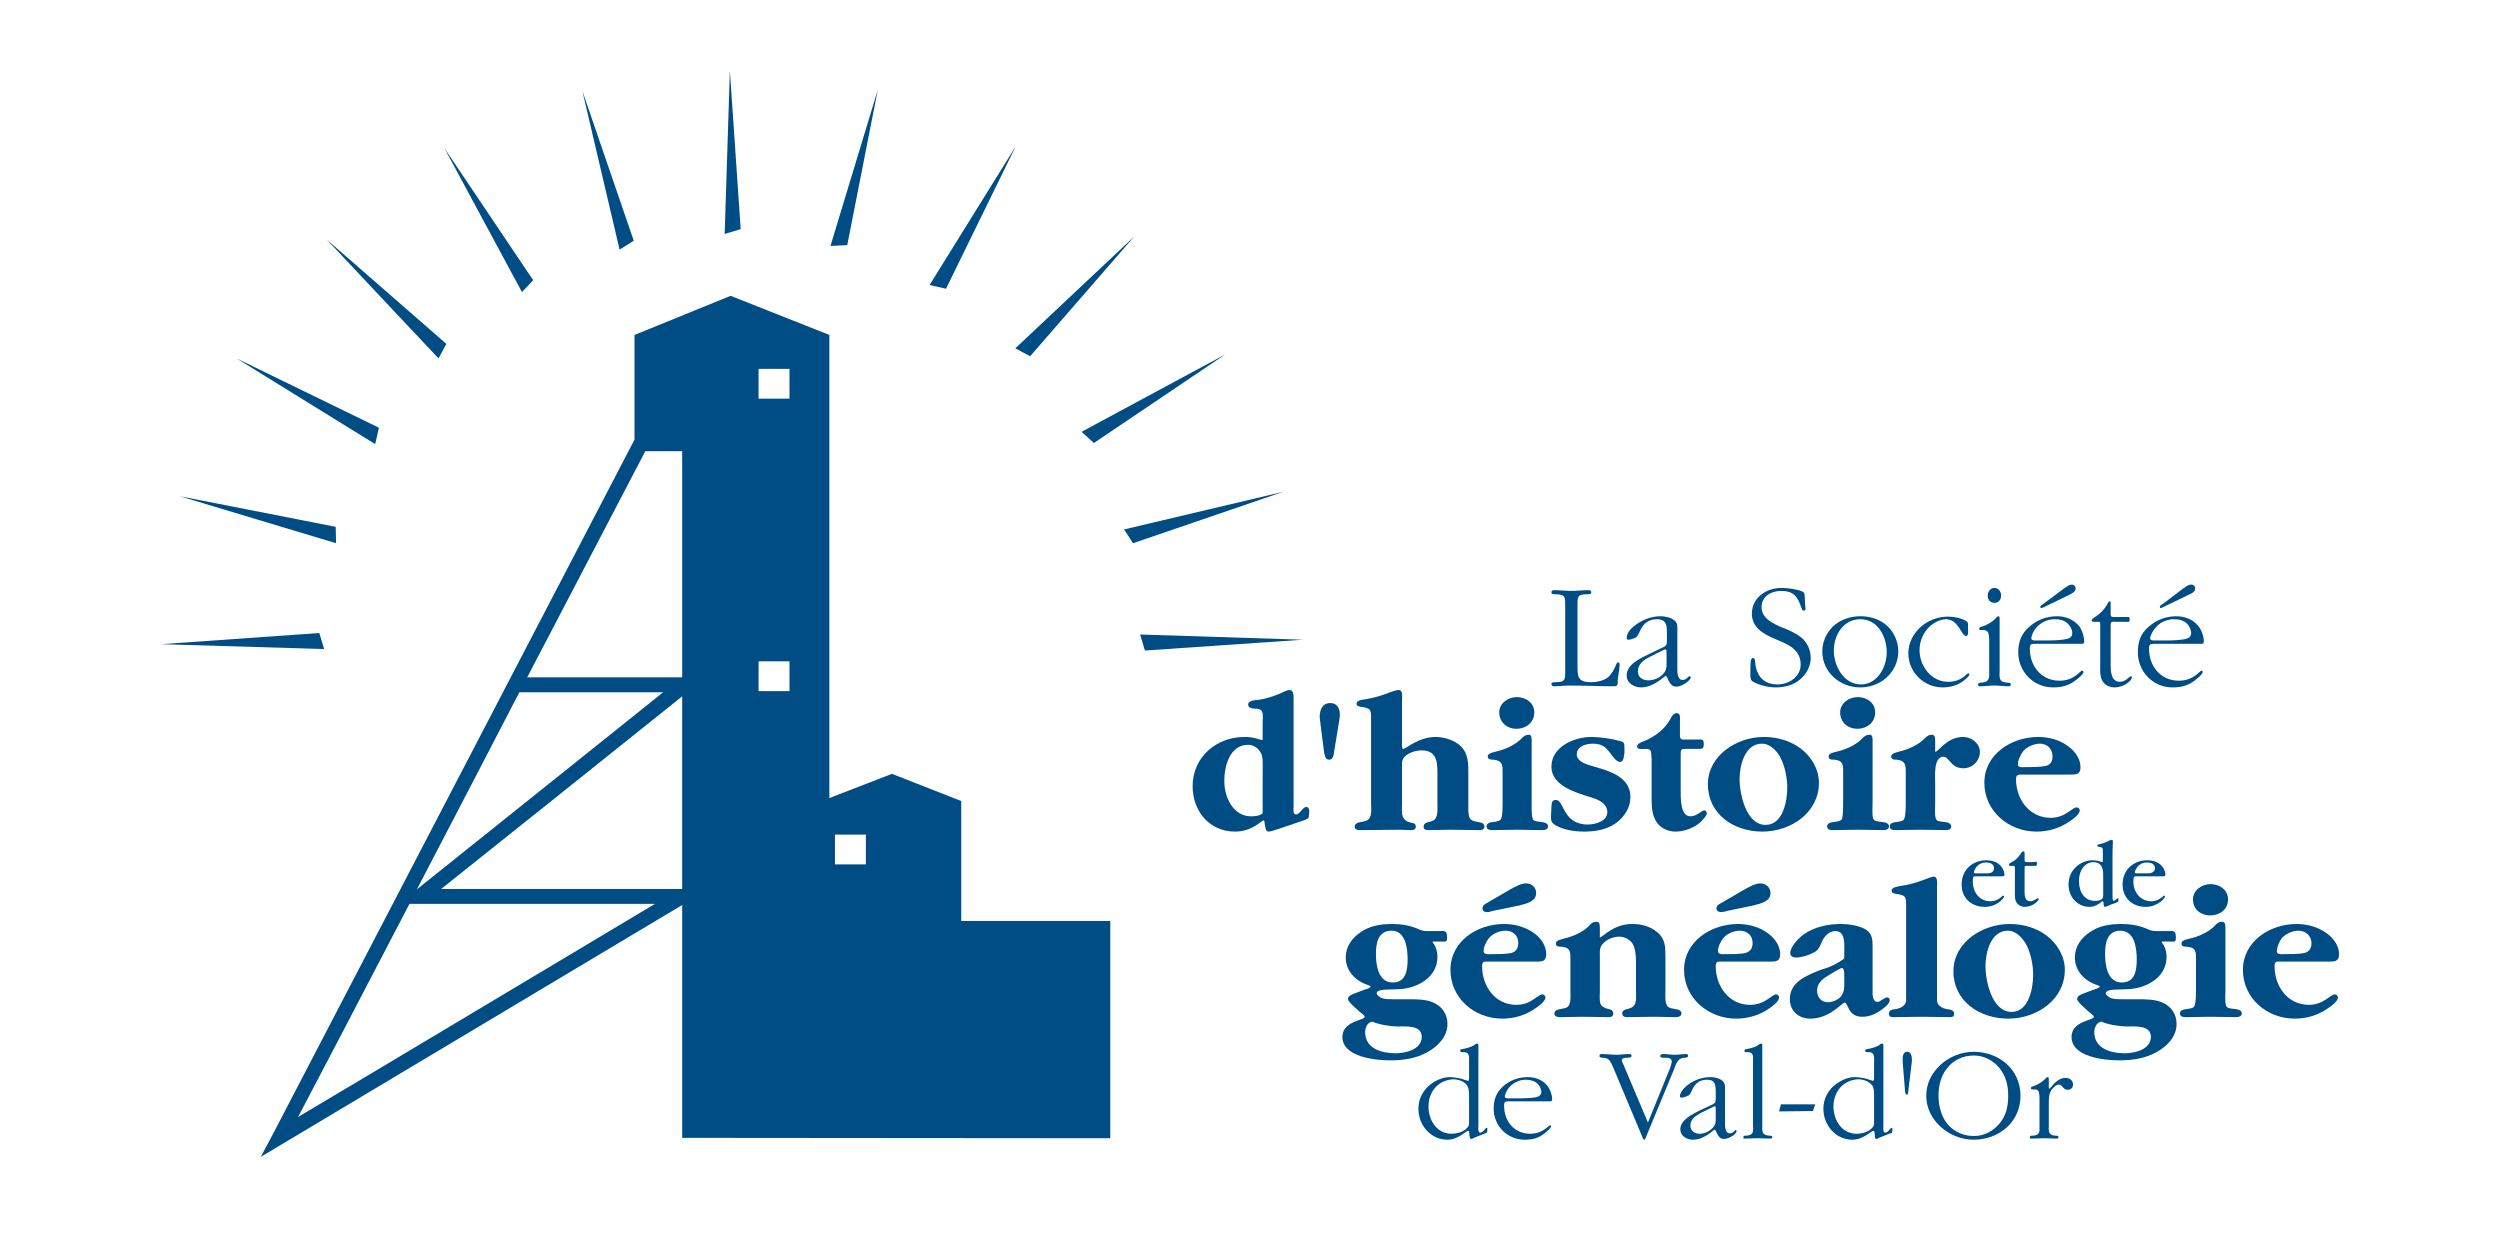 <svg version="1.2" xmlns="http://www.w3.org/2000/svg" viewBox="0 0 671 331" width="671" height="331"><style>.a{fill:#004c84}</style><path class="a" d="m349.7 171.7l-43.7-1.4 1.3 4.3z"/><path class="a" d="m344.4 132l-42.7 10.1 2.4 3.7z"/><path class="a" d="m328.9 95.1l-38.6 20.8 3.3 3z"/><path class="a" d="m304.4 63.5l-31.9 30 4 2.1z"/><path class="a" d="m272.6 39.3l-23.1 37.2 4.4 1z"/><path class="a" d="m235.6 24.1l-12.7 41.9 4.5-0.2z"/><path class="a" d="m195.9 19l-1.4 43.8 4.3-1.3z"/><path class="a" d="m156.3 24.4l10 42.6 3.8-2.4z"/><path class="a" d="m119.3 39.8l20.8 38.6 3-3.2z"/><path class="a" d="m87.7 64.3l30 31.9 2.1-3.9z"/><path class="a" d="m63.5 96.2l37.2 23 1-4.4z"/><path class="a" d="m48.3 133.2l41.9 12.6-0.1-4.4z"/><path class="a" d="m43.2 172.9l43.8 1.3-1.3-4.3z"/><path fill-rule="evenodd" class="a" d="m298 247.2v58.3l-114.9-0.1v-62.5l-113.1 67.6 3.3-6.2 97-186.3v-28.1l25.8-10.5 26.5 10.5v124.3l16.8-6.5 18.6 7.3v32.2zm-156.5-65.4c4.5 0 29.6 0 41.6 0v-60.7h-9.9c-3.8 7.3-19.1 36.6-31.7 60.7zm-29.6 56.9c0.8-0.7 58.3-46.6 66.1-52.9-8.4 0-36.3 0-38.6 0-12.6 24.3-14.8 28.5-27.5 52.9zm63.9 3.9q-11.7 0-63.1 0-1.4 0-2.8 0c-13.4 25.7-27.9 53.5-29.9 57.2 10.2-6 85.4-51 95.8-57.2zm7.3-4v-51.7c-16.2 13-58.4 46.7-64.7 51.7 7.6 0 48 0 64.7 0zm28.8-61.1h-8.3v8h8.3zm0-78.5h-8.3v8h8.3zm20.5 125h-8.3v8h8.3z"/><path class="a" d="m423.4 178.5c0 3.1 0 4.6 3.7 4.6 1.5 0 3.4-0.4 4.6-1.4 0.9-0.8 1.7-2.3 2.1-3.4 0.1-0.2 0.2-0.5 0.5-0.5 0.4 0 0.4 0.3 0.4 0.5 0 1.5-0.4 2.9-0.5 4.3 0 1.1 0.1 1.6-1.1 1.6-3.9 0-7.9-0.2-11.9-0.2-1.4 0-2.7 0.2-4.1 0.2-0.4 0-0.7-0.2-0.7-0.6 0-0.5 0.7-0.5 1.1-0.5 2.8 0 2.6-0.8 2.6-3.4v-16.8c0-2.6 0.2-3.4-2.7-3.4-0.3 0-1 0-1-0.5 0-0.4 0.3-0.6 0.7-0.6 1.6 0 3.1 0.2 4.6 0.2 1.6 0 3.1-0.2 4.7-0.2 0.4 0 0.7 0.2 0.7 0.6 0 0.5-0.7 0.5-1.1 0.5-2.8 0-2.6 0.8-2.6 3.4z"/><path fill-rule="evenodd" class="a" d="m445.8 174c1.5-0.7 1.6-0.7 1.6-2.3v-1.8c0-2-0.1-3.7-2.7-3.7-2.5 0-3.8 1.4-4.7 3.5-0.3 0.6-0.5 1.2-1.1 1.5-0.5 0.2-1.3 0.5-1.8 0.5-0.3 0-0.5-0.1-0.5-0.5 0-1.1 0.9-2.3 1.7-2.9 1.9-1.7 4.7-2.9 7.3-2.9 1.3 0 2.8 0.3 3.8 1.1 1 0.8 0.8 1.9 0.8 3v9.7c0 0.9-0.1 3.3 1.4 3.3 1.1 0 1.5-1 1.9-1 0.1 0 0.3 0.1 0.3 0.3 0 0.5-0.7 1-1 1.3-0.8 0.6-1.9 1.2-2.9 1.2-2 0-2.3-2.9-2.8-2.9-0.4 0-3.1 3.1-6.6 3.1-2 0-3.9-1.2-3.9-3.2 0-3 3.8-4.7 6.1-5.8zm-3 2.3c-1.6 0.8-3.2 1.9-3.2 3.9 0 1.6 1.3 2.4 2.8 2.4 1.5 0 2.9-0.6 3.9-1.6 1-1.1 1-1.8 1-3.1v-2.5c0-0.1 0.1-1.1-0.3-1.1-0.1 0-0.3 0.1-0.4 0.1z"/><path class="a" d="m476.2 171.4c-3-1.3-6-3-6-6.7 0-4.3 3.9-6.9 7.9-6.9 1.6 0 4 0.3 5.5 0.9 0.8 0.3 0.7 0.7 0.8 1.5 0 1.1 0.1 2.1 0.2 3.2 0 0.3-0.2 0.5-0.5 0.5-0.5 0-0.5-0.7-0.7-1-0.9-2.8-2.1-4.3-5.3-4.3-2.7 0-5.3 1.4-5.3 4.4 0 3.5 4.5 5 7.2 6.1 1.3 0.6 3.1 1.5 4.1 2.6 1.2 1.3 1.9 3.1 1.9 4.8 0 2.3-1.1 4.4-2.9 5.9-1.8 1.5-4.1 2.1-6.5 2.1-2 0-4.5-0.6-6.2-1.6-0.7-0.4-0.6-1.6-0.6-2.3 0-1.1 0-2.1 0.1-3.2 0.1-0.3 0.2-0.8 0.6-0.8 0.6 0 0.6 1 0.6 1.4 0.4 3.5 2.3 5.7 6 5.7 3.1 0 6.2-2.1 6.2-5.3 0-3.3-2.2-4.9-5-6.1z"/><path fill-rule="evenodd" class="a" d="m489.1 174.8c0-2.5 1.1-4.9 2.8-6.6 2-1.9 4.7-2.8 7.4-2.8 2.6 0 5 0.7 7 2.4 2 1.7 3.2 4.4 3.2 7 0 5.6-4.7 9.7-10.2 9.7-5.5 0-10.2-4.1-10.2-9.7zm17.3 0.3c0-4.1-2.3-8.9-7.1-8.9-4.5 0-7.1 4.2-7.1 8.4 0 4.1 2.6 9.1 7.3 9.1 4.4 0 6.9-4.7 6.9-8.6z"/><path class="a" d="m527.7 170.7c-1.3 0-2-4.5-5.4-4.5-1.4 0-3 0.8-4.1 1.7-1.9 1.6-3 4.1-3 6.6 0 4.2 3.1 8.5 7.7 8.5 1.8 0 3.5-0.6 4.7-1.8 0.2-0.1 0.5-0.5 0.7-0.5 0.1 0 0.3 0.2 0.3 0.3 0 0.4-1 1.3-1.3 1.5-1.7 1.4-3.7 2-5.9 2-5.1 0-9.2-4.2-9.2-9.1 0-5.6 5.1-9.9 10.6-9.9 1.6 0 3.8 0.4 5.1 1.3 0.5 0.4 0.3 1.3 0.3 1.8 0 0.3 0.3 2.1-0.5 2.1z"/><path class="a" d="m536.7 179.8c0 1.8-0.4 3.2 1.8 3.4 0.5 0 1.2 0 1.2 0.5 0 0.4-0.2 0.5-0.5 0.5-1.3 0-2.6-0.2-3.9-0.2-1.3 0-2.6 0.2-3.9 0.2-0.3 0-0.5-0.1-0.5-0.4 0-0.6 0.7-0.6 1.1-0.6 2.2-0.2 1.9-1.6 1.9-3.4v-7.7c0-0.6 0-2.2-0.5-2.6-0.2-0.3-0.8-0.4-1.1-0.4h-0.6c-0.2 0-0.5 0-0.5-0.3 0-0.5 0.6-0.6 1-0.7 1-0.3 2.7-1.3 3.4-2.1 0.2-0.2 0.4-0.6 0.7-0.6 0.4 0 0.4 0.4 0.4 0.7zm-3.2-19.9c0-1.1 0.7-2.1 1.8-2.1 1.1 0 1.8 1 1.8 2 0 1.1-0.6 2-1.8 2-1.2 0-1.8-0.9-1.8-1.9z"/><path fill-rule="evenodd" class="a" d="m546.5 172.8c-1.3 0-1.7 0-1.7 1.3 0 4.6 3 8.6 8 8.6 4 0 5.5-2.7 6-2.7 0.2 0 0.4 0.2 0.4 0.4 0 0.5-1.3 1.6-1.6 1.8-2 1.7-4 2.3-6.5 2.3-5.4 0-9.4-4.3-9.4-9.4 0-2.8 0.8-5 3-6.9 2-1.8 4.6-2.8 7.4-2.8 2.2 0 4.4 0.8 5.9 2.6 0.8 1 1.4 2.8 1.4 4.1 0 0.4-0.1 0.7-0.5 0.7zm3.4-0.9c1.3 0 3.6-0.1 4.8-0.4 0.9-0.2 1.5-0.6 1.5-1.6 0-0.9-0.5-1.8-1.1-2.4-0.9-1-2.2-1.3-3.6-1.3-2.1 0-4.1 1-5.3 2.7-0.4 0.5-1 1.8-1 2.4 0 0.7 0.9 0.6 1.4 0.6zm-0.8-9.2c-0.2 0.1-0.9 0.5-1.2 0.5-0.2 0-0.3-0.2-0.3-0.3 0-0.4 0.7-0.7 0.8-0.8l5.5-4.1c0.6-0.4 1.4-1.1 2.2-1.1 0.5 0 1 0.4 1 1 0 1.1-1.3 1.5-2 1.9z"/><path class="a" d="m566.5 178.2c0 1.7 0 4.8 2.5 4.8 1.5 0 2.6-1.5 2.9-1.5 0.2 0 0.3 0.2 0.3 0.3 0 0.4-0.5 1-0.8 1.2-1 0.9-2.4 1.5-3.9 1.5-1 0-2.2-0.4-2.9-1.3-1.1-1.3-0.9-3.4-0.9-5v-10.6c0-0.9-0.2-0.7-1-0.7-0.2 0-1.3 0.1-1.3-0.4 0-0.3 0.3-0.4 0.5-0.6 1.7-1.1 2.9-2.2 3.9-4.1 0.1-0.2 0.2-0.4 0.4-0.4 0.3 0 0.3 0.2 0.3 0.5v2.9c0 0.5 0.1 0.8 0.7 0.8h4c0.4 0 0.4 0.3 0.4 0.6 0 0.9-0.3 0.7-1.2 0.7h-2.4c-0.9 0-1.5-0.3-1.5 0.9z"/><path fill-rule="evenodd" class="a" d="m578.5 172.8c-1.3 0-1.7 0-1.7 1.3 0 4.6 3 8.6 8 8.6 4 0 5.6-2.7 6.1-2.7 0.2 0 0.3 0.2 0.3 0.4 0 0.5-1.3 1.6-1.6 1.8-1.9 1.7-3.9 2.3-6.5 2.3-5.3 0-9.3-4.3-9.3-9.4 0-2.8 0.7-5 2.9-6.9 2.1-1.8 4.6-2.8 7.4-2.8 2.2 0 4.5 0.8 5.9 2.6 0.9 1 1.5 2.8 1.5 4.1 0 0.4-0.1 0.7-0.5 0.7zm3.4-0.9c1.2 0 3.5-0.1 4.7-0.4 0.9-0.2 1.5-0.6 1.5-1.6 0-0.9-0.5-1.8-1-2.4-0.9-1-2.3-1.3-3.6-1.3-2.1 0-4.1 1-5.3 2.7-0.4 0.5-1.1 1.8-1.1 2.4 0 0.7 1 0.6 1.4 0.6zm-0.8-9.2c-0.2 0.1-0.9 0.5-1.2 0.5-0.1 0-0.2-0.2-0.2-0.3 0-0.4 0.6-0.7 0.8-0.8l5.4-4.1c0.6-0.4 1.4-1.1 2.2-1.1 0.6 0 1.1 0.4 1.1 1 0 1.1-1.3 1.5-2.1 1.9z"/><path fill-rule="evenodd" class="a" d="m363 269.8c-0.3-0.4-1.2-1.1-1.2-1.7 0-1 1.7-1.4 2.4-1.7l2.1-0.8c0.2 0 1.6-0.5 1.6-0.8 0-0.1-0.6-0.4-0.7-0.4-3.4-1.1-6-3.8-6-7.4 0-2.9 1.6-5.2 4-6.8 2.4-1.7 5.4-2.2 8.4-2.2 2.3 0 4.5 0.3 6.7 1.2 1.1 0.5 1.6 0.7 2.8 0.7h3.1c1.6-0.1 2.2-0.1 2.2 1.7 0 1.4-0.4 1.1-1.8 1.1h-1.9c0 0-0.2 0-0.2 0.2q1.3 1.6 1.3 4c0 5.5-5.6 8.5-10.6 8.6l-2.7 0.1c-0.6 0-3 0-3 1 0 0.5 0.9 1.1 1.4 1.3 0.9 0.3 2.1 0.3 3.1 0.3h4c2.1 0 4.6 0 6.5 0.8 2.5 1 4 3.2 4 5.8 0 3.4-2.5 6-5.4 7.6-3 1.7-6.5 2.2-10 2.2-4 0-12.8-0.9-12.8-6.3 0-4.3 6-4.4 6-5.4 0-0.3-0.9-1-1.1-1.1zm18.6 8.5c0-3.2-4.2-2.8-6.4-2.8-2.3 0-5.4-0.6-6.9-1.3-0.2 0-0.8 0.3-1 0.5-0.6 0.5-0.9 1.5-0.9 2.3 0 4.5 4.5 5.7 8.2 5.7 2.6 0 7-1 7-4.4zm-3.8-20.8c0-2.9-0.5-7.7-4.3-7.7-3.7 0-4.2 3.4-4.2 6.3 0 2.9 0.6 7.6 4.5 7.6 3.6 0 4-3.4 4-6.2z"/><path fill-rule="evenodd" class="a" d="m399.6 258.1c-1.3 0-1.8-0.2-1.8 1.3 0 5.2 3.4 10.3 9.2 10.3 4 0 5.7-2.8 7-2.8 0.4 0 0.8 0.4 0.8 0.8 0 1.1-2 2.5-2.8 3-2.6 1.8-5.6 2.7-8.8 2.7-7.5 0-13.9-5.5-13.9-13.1 0-7.6 7.1-12.3 14.4-12.3 2.8 0 5.8 0.8 8.1 2.5 1.8 1.3 3.2 3.3 3.2 5.6 0 2-1.1 2-2.9 2zm5.6-19.3c1.1-0.6 3-1.7 4.3-1.7 1.6 0 2.8 1 2.8 2.6 0 2.3-2.6 2.8-4.4 3.3l-7.3 1.5c-0.5 0.2-1 0.3-1.6 0.3-0.6 0-1.1-0.3-1.1-1 0-0.8 0.7-1.2 1.3-1.5zm0.4 17c1.4-0.4 1.9-1.4 1.9-2.7 0-2-1.4-3.3-3.4-3.3-1.6 0-3.3 0.7-4.4 1.9-0.7 0.8-1.5 2.4-1.5 3.5 0 1 1 0.9 1.8 0.9 1.4 0 4.2 0 5.6-0.3z"/><path class="a" d="m429.4 251.6c0.8 0 3.5-3.6 8.7-3.6 2.4 0 4.8 0.6 6.7 2.2 2.2 1.8 2.2 4 2.2 6.6v8.9c0 1.3-0.2 3.3 0.5 4.3 0.5 0.7 1.7 0.7 2.5 0.9 0.6 0.1 1.3 0.4 1.3 1.1 0 0.9-1 1-1.7 1-1.9 0-3.7-0.1-5.6-0.1-2.5 0-4.9 0.1-7.4 0.1-0.5 0-1.2-0.2-1.2-1 0-0.6 0.5-1 1.1-1.1 0.8-0.2 1.7-0.4 2.2-1.2 0.6-0.8 0.4-3 0.4-4v-7.8c0-1.4-0.2-3.4-0.9-4.6-0.8-1.2-2.2-1.9-3.6-1.9-1.4 0-3 0.6-4 1.5-1.4 1.2-1.2 2.3-1.2 4.2v8.6c0 1-0.2 3.2 0.3 4 0.6 0.8 1.5 1 2.3 1.2 0.6 0.1 1 0.5 1 1.1 0 0.8-0.6 1-1.2 1-2.4 0-4.9-0.1-7.3-0.1-1.9 0-3.8 0.1-5.7 0.1-0.7 0-1.6-0.1-1.6-1 0-0.7 0.7-1 1.3-1.1 0.8-0.2 1.9-0.2 2.5-0.9 0.7-1 0.5-3 0.5-4.3v-7.8c0-2.2 0.2-3.5-2.3-3.8-0.8 0-1.6 0-1.6-0.9 0-0.9 1.7-1.1 2.2-1.3 2.3-0.5 5.3-1.8 6.9-3.6 0.3-0.4 0.8-0.9 1.9-0.9 0.9 0 0.8 1.4 0.8 1.9z"/><path fill-rule="evenodd" class="a" d="m462.4 258.1c-1.3 0-1.9-0.2-1.9 1.3 0 5.2 3.5 10.3 9.2 10.3 4.1 0 5.8-2.8 7-2.8 0.5 0 0.8 0.4 0.8 0.8 0 1.1-1.9 2.5-2.7 3-2.6 1.8-5.7 2.7-8.8 2.7-7.5 0-14-5.5-14-13.1 0-7.6 7.2-12.3 14.5-12.3 2.7 0 5.8 0.8 8 2.5 1.8 1.3 3.3 3.3 3.3 5.6 0 2-1.2 2-3 2zm5.7-19.3c1.1-0.6 3-1.7 4.3-1.7 1.5 0 2.8 1 2.8 2.6 0 2.3-2.7 2.8-4.5 3.3l-7.2 1.5c-0.5 0.2-1.1 0.3-1.6 0.3-0.6 0-1.2-0.3-1.2-1 0-0.8 0.8-1.2 1.4-1.5zm0.3 17c1.5-0.4 2-1.4 2-2.7 0-2-1.4-3.3-3.5-3.3-1.5 0-3.2 0.7-4.3 1.9-0.7 0.8-1.5 2.4-1.5 3.5 0 1 1 0.9 1.8 0.9 1.4 0 4.2 0 5.5-0.3z"/><path fill-rule="evenodd" class="a" d="m502.6 265.6c0 0.8-0.2 3.3 1.3 3.3 0.5 0 0.8-0.3 1.3-0.6 0.3-0.1 0.8-0.6 1.3-0.6 0.4 0 0.7 0.3 0.7 0.7 0 0.8-0.9 1.6-1.4 2-1.7 1.4-3.6 2.5-5.9 2.5-2 0-3.1-0.8-3.9-2.6-0.1-0.1-0.4-1.2-0.9-1.2-0.7 0-4 4.3-9.2 4.3-3.2 0-5.5-2.1-5.5-5.2 0-2.3 1-3.9 2.8-5.2 1.5-1.1 4.3-2.3 6.1-2.9 1.9-0.5 3.8-1.5 5.1-2.4 0.4-0.3 0.6-0.4 0.6-0.6v-1.7c0-1.8 0.4-5.5-2.4-5.5-1.9 0-3.2 1.7-3.8 3.3-0.6 1.3-0.9 2-2.3 2.6-1.1 0.6-3.1 1.2-4.4 1.2-0.8 0-1.6-0.3-1.6-1.2 0-1.7 2.3-4.1 3.6-5 2.8-2 6.5-2.8 9.9-2.8 2.2 0 5 0.4 6.8 1.5 1.7 1.1 1.8 2.7 1.8 4.5zm-7.6-3.6c0-0.1 0.1-2.2-0.6-2.2-0.5 0-3.3 1.8-3.8 2.1-1.6 0.9-2.9 2.1-2.9 4 0 1.7 1.1 3.1 2.9 3.1 1.4 0 3.2-0.8 3.8-2 0.4-0.6 0.6-1.5 0.6-2.4z"/><path class="a" d="m519.9 268.5c0 0.2 0 2 3 2.4 0.6 0.1 1.6 0.2 1.6 1.2 0 0.8-0.5 0.9-1.2 0.9-2.5 0-5-0.1-7.4-0.1-2.6 0-5.1 0.1-7.7 0.1-0.7 0-1.2-0.1-1.2-0.9 0-1 0.7-1.1 1.4-1.2 3.2-0.4 3.2-2.2 3.2-2.4v-24.8c0-2.9 0.2-3.4-2.8-3.8-0.4-0.1-1.1-0.2-1.1-0.8 0-1 1.6-1.1 2.3-1.3 2.5-0.3 4.7-1 7-1.9 0.6-0.2 1.4-0.6 2-0.6 1.2 0 0.9 1.9 0.9 2.6z"/><path fill-rule="evenodd" class="a" d="m524.3 260.7c0-7.8 7.8-12.7 15.1-12.7 3.6 0 7.1 1 9.9 3.1 2.9 2.2 4.9 5.6 4.9 9.2 0 8-7.5 13.1-15.2 13.1-7.7 0-14.7-4.7-14.7-12.7zm21.4 0.9c0-2.5-0.6-5.6-1.7-7.8-1-1.9-2.8-4-5.1-4-4.6 0-6 5.9-6 9.5 0 3.9 1.7 12.3 7 12.3 4.7 0 5.8-6.5 5.8-10z"/><path fill-rule="evenodd" class="a" d="m558.7 269.8c-0.3-0.4-1.2-1.1-1.2-1.7 0-1 1.7-1.4 2.4-1.7l2.1-0.8c0.2 0 1.6-0.5 1.6-0.8 0-0.1-0.6-0.4-0.7-0.4-3.4-1.1-6-3.8-6-7.4 0-2.9 1.6-5.2 4-6.8 2.4-1.7 5.4-2.2 8.4-2.2 2.3 0 4.5 0.3 6.7 1.2 1.1 0.5 1.6 0.7 2.8 0.7h3.1c1.6-0.1 2.1-0.1 2.1 1.7 0 1.4-0.3 1.1-1.7 1.1h-1.9c0 0-0.2 0-0.2 0.2q1.3 1.6 1.3 4c0 5.5-5.6 8.5-10.6 8.6l-2.8 0.1c-0.5 0-2.9 0-2.9 1 0 0.5 0.9 1.1 1.4 1.3 0.9 0.3 2.1 0.3 3.1 0.3h4c2.1 0 4.6 0 6.5 0.8 2.5 1 4 3.2 4 5.8 0 3.4-2.5 6-5.4 7.6-3 1.7-6.6 2.2-10 2.2-4 0-12.8-0.9-12.8-6.3 0-4.3 6-4.4 6-5.4 0-0.3-0.9-1-1.1-1.1zm18.6 8.5c0-3.2-4.2-2.8-6.4-2.8-2.3 0-5.4-0.6-6.9-1.3-0.2 0-0.8 0.3-1 0.5-0.6 0.5-0.9 1.5-0.9 2.3 0 4.5 4.5 5.7 8.2 5.7 2.6 0 7-1 7-4.4zm-3.8-20.8c0-2.9-0.5-7.7-4.4-7.7-3.6 0-4.1 3.4-4.1 6.3 0 2.9 0.6 7.6 4.5 7.6 3.6 0 4-3.4 4-6.2z"/><path class="a" d="m597.3 265.7c0 1.2-0.2 3.2 0.2 4.3 0.3 0.8 1.9 0.7 2.9 0.9 0.6 0.1 1.3 0.4 1.3 1.1 0 0.9-1 1-1.7 1-2.2 0-4.5-0.1-6.7-0.1-2.2 0-4.3 0.1-6.6 0.1-0.7 0-1.6-0.1-1.6-1 0-0.7 0.7-1 1.3-1.1 0.7-0.1 2.4-0.2 2.6-0.9 0.4-1.1 0.4-3.1 0.4-4.3v-7.8c0-2.2 0.2-3.5-2.3-3.8-0.8 0-1.6 0-1.6-0.9 0-0.9 1.7-1.1 2.3-1.3 2.3-0.5 5.2-1.8 6.8-3.6 0.4-0.4 0.8-0.9 1.9-0.9 0.9 0 0.8 1.4 0.8 1.9zm-8.7-24.3c0-2.5 2.4-4.1 4.7-4.1 2.4 0 4.7 1.5 4.7 4.1 0 2.7-2.2 4.3-4.8 4.3-2.5 0-4.6-1.6-4.6-4.3z"/><path fill-rule="evenodd" class="a" d="m612.4 258.1c-1.4 0-1.9-0.2-1.9 1.3 0 5.2 3.4 10.3 9.2 10.3 4 0 5.7-2.8 7-2.8 0.4 0 0.8 0.4 0.8 0.8 0 1.1-2 2.5-2.8 3-2.6 1.8-5.6 2.7-8.8 2.7-7.5 0-13.9-5.5-13.9-13.1 0-7.6 7.2-12.3 14.4-12.3 2.8 0 5.8 0.8 8.1 2.5 1.8 1.3 3.3 3.3 3.3 5.6 0 2-1.2 2-3 2zm6-2.3c1.4-0.3 2-1.3 2-2.6 0-2-1.5-3.4-3.5-3.4-1.6 0-3.3 0.8-4.4 1.9-0.7 0.9-1.4 2.5-1.4 3.6 0 0.9 0.9 0.8 1.7 0.8 1.5 0 4.3 0 5.6-0.3z"/><path fill-rule="evenodd" class="a" d="m530.2 235.2c-0.5 0-0.7 0-0.7 1.4 0 3 1.9 5.3 4.7 5.3 1.2 0 2.3-0.5 2.9-1.1 0.4-0.4 0.4-0.4 0.6-0.4 0.2 0 0.2 0.2 0.2 0.2 0 0.4-1.8 2.8-5.2 2.8-3.5 0-6.2-2.3-6.2-6 0-4 3-6.5 6.6-6.5 4 0 4.9 2.9 4.9 3.8 0 0.5-0.3 0.5-0.7 0.5zm3.3-0.8c1.1 0 1.7-0.6 1.7-1.3 0-1.6-1.7-1.6-2.2-1.6-2.4 0-3.2 2.2-3.2 2.6 0 0.3 0.1 0.3 0.7 0.3z"/><path class="a" d="m543.4 239.5c0 1.2 0.2 2.4 1.6 2.4 0.4 0 0.7-0.1 1.7-0.7 0 0 0.2-0.1 0.3-0.1 0.1 0 0.2 0.1 0.2 0.2 0 0.5-1.7 2.1-3.7 2.1-1.4 0-2.7-0.9-2.7-2.9v-7.7q0-0.5-0.6-0.4c-0.2 0-0.4 0-0.6 0-0.1 0-0.4 0-0.4-0.3 0-0.3 0.3-0.4 0.4-0.5l0.7-0.4c0.6-0.3 1.4-1 2.3-2.4 0.1-0.1 0.3-0.3 0.5-0.3 0.1 0 0.3 0 0.3 0.5v1.8c0 0.5 0.1 0.6 0.7 0.6h1.5c0.4 0 0.6-0.1 0.8-0.1 0.2 0 0.4 0.1 0.3 0.5 0 0.5-0.1 0.6-0.4 0.6-0.5 0-1.1 0-2.4 0-0.4 0-0.5 0-0.5 0.6z"/><path fill-rule="evenodd" class="a" d="m567 240.8c0 0.8 0.2 1 0.4 1 0.2 0 0.8-0.7 1.1-0.7 0.1 0 0.1 0.2 0.1 0.3 0 0.7 0 0.7-1.8 1.3-0.3 0.1-1.6 0.7-1.8 0.7-0.2 0-0.4-0.1-0.4-1.1 0-0.1-0.1-0.4-0.3-0.4-0.1 0-0.3 0.1-0.3 0.2-0.8 0.6-1.7 1.3-3.2 1.3-3 0-5.6-2.4-5.6-6 0-4.1 3.4-6.5 6.4-6.5 0.9 0 1.8 0.2 2.3 0.4 0.1 0.1 0.3 0.1 0.3 0.1 0.1 0 0.2-0.1 0.2-0.2v-2.8c0-0.8-0.1-1-1-1.1-0.1 0-0.5-0.1-0.5-0.3 0-0.3 0.4-0.4 0.5-0.4 0.6-0.1 1.6-0.4 3-1.1 0.1 0 0.2-0.1 0.4-0.1 0.3 0 0.3 0.4 0.3 0.5 0 0.4-0.1 2.2-0.1 2.6zm-2.5-5.8c0-1.2 0-3.6-2.7-3.6-1.8 0-3.8 1.7-3.8 5.1 0 3.1 1.6 5.3 4.3 5.3 2.2 0 2.2-1 2.2-1.5z"/><path fill-rule="evenodd" class="a" d="m573.3 235.2c-0.4 0-0.7 0-0.7 1.4 0 3 2 5.3 4.8 5.3 1.1 0 2.2-0.5 2.9-1.1 0.4-0.4 0.4-0.4 0.6-0.4 0.1 0 0.2 0.2 0.2 0.2 0 0.4-1.9 2.8-5.2 2.8-3.5 0-6.2-2.3-6.2-6 0-4 3-6.5 6.6-6.5 4 0 4.9 2.9 4.9 3.8 0 0.5-0.3 0.5-0.8 0.5zm3.3-0.8c1.1 0 1.8-0.6 1.8-1.3 0-1.6-1.8-1.6-2.2-1.6-2.4 0-3.2 2.2-3.2 2.6 0 0.3 0.1 0.3 0.7 0.3z"/><path fill-rule="evenodd" class="a" d="m396.8 302.1c0 0.4-0.2 1.9 0.5 1.9 0.8 0 1.4-1.3 1.7-1.3 0.3 0 0.2 0.3 0.2 0.4v0.5c-0.1 0.5-0.2 0.5-0.6 0.6l-3 1.2c-0.2 0.1-0.5 0.3-0.7 0.3-0.5 0-0.4-0.8-0.5-1 0-0.2 0-1.2-0.3-1.2-0.6 0-2.7 2.4-5.6 2.4-4.6 0-7.8-4-7.8-8.3 0-2.3 0.9-4.3 2.5-5.9 1.6-1.5 3.9-2.7 6.2-2.6 1.3 0.1 2.7 0.3 3.9 0.8 0.2 0 0.5 0.2 0.7 0.2 0.4 0 0.3-1.1 0.3-1.4v-3.4c0-1.3 0.3-2.9-1.4-2.9-0.4 0-1 0.1-1-0.4 0-0.3 0.3-0.4 0.5-0.4 1-0.2 2.4-0.5 3.3-1.1 0.2-0.2 0.5-0.4 0.7-0.4 0.4 0 0.4 0.3 0.4 0.6zm-2.5-7.9c0-1.1 0-2.5-0.9-3.3-0.9-0.9-2.5-1.3-3.7-1.2-4 0.4-6.3 3.6-6.3 7.3 0 3.6 2.2 7.3 6.2 7.3 1.5 0 3.3-0.5 4.3-1.7 0.5-0.6 0.4-1.1 0.4-1.8z"/><path fill-rule="evenodd" class="a" d="m405.1 295.6c-1.1 0-1.4 0-1.4 1.2 0 4 2.6 7.5 7 7.5 3.5 0 4.9-2.3 5.4-2.3 0.1 0 0.2 0.1 0.2 0.3 0 0.4-1.1 1.4-1.4 1.6-1.7 1.5-3.4 2-5.7 2-4.7 0-8.3-3.8-8.3-8.3 0-2.5 0.7-4.4 2.6-6.1 1.9-1.6 4.1-2.4 6.6-2.4 1.9 0 3.9 0.7 5.2 2.3 0.7 0.9 1.3 2.4 1.3 3.6 0 0.3-0.1 0.6-0.5 0.6zm3-0.8c1.1 0 3.2-0.1 4.2-0.3 0.8-0.2 1.4-0.6 1.4-1.5 0-0.7-0.5-1.6-1-2.1-0.8-0.8-2-1.1-3.2-1.1-1.8 0-3.6 0.9-4.7 2.4-0.3 0.4-0.9 1.5-0.9 2.1 0 0.6 0.9 0.5 1.3 0.5z"/><path class="a" d="m448.2 286.8c0.2-0.6 0.5-1.4 0.5-1.9 0-0.8-0.8-1-1.5-1-0.3 0-1.6 0.1-1.6-0.4 0-0.5 0.5-0.6 0.8-0.6 1 0 2.1 0.2 3.1 0.2 1 0 2.1-0.2 3.1-0.2 0.3 0 0.5 0.2 0.5 0.5 0 0.4-0.6 0.5-0.9 0.5-0.5 0-1 0.1-1.5 0.5-0.6 0.5-1.1 1.6-1.3 2.4l-7.5 18.1c-0.1 0.2-0.3 1-0.6 1-0.3 0-0.5-0.8-0.6-1l-7.8-18.6c-0.6-1.3-1-2.4-2.7-2.4-0.3 0-0.9 0-0.9-0.5 0-0.5 0.4-0.5 0.7-0.5 1.3 0 2.6 0.2 3.9 0.2 1.1 0 2.1-0.2 3.3-0.2 0.3 0 0.7 0 0.7 0.5 0 0.4-0.5 0.4-0.8 0.5-0.2 0-1.8-0.1-1.8 0.6 0 0.5 0.3 1 0.5 1.4l6.5 15.4z"/><path fill-rule="evenodd" class="a" d="m459.1 296.7c1.3-0.6 1.4-0.7 1.4-2v-1.6c0-1.8-0.1-3.3-2.3-3.3-2.3 0-3.4 1.2-4.2 3.1-0.3 0.5-0.4 1-1 1.2-0.4 0.2-1.1 0.5-1.6 0.5-0.3 0-0.5 0-0.5-0.4 0-0.9 0.9-2 1.6-2.6 1.7-1.5 4.1-2.5 6.5-2.5 1.1 0 2.4 0.2 3.3 1 0.8 0.7 0.7 1.6 0.7 2.6v8.6c0 0.8-0.1 2.9 1.3 2.9 0.9 0 1.3-0.9 1.6-0.9 0.1 0 0.2 0.1 0.2 0.3 0 0.4-0.6 0.9-0.8 1.1-0.8 0.5-1.7 1-2.6 1-1.8 0-2-2.5-2.5-2.5-0.3 0-2.7 2.7-5.8 2.7-1.7 0-3.4-1-3.4-2.8 0-2.6 3.4-4.1 5.3-5.1zm-2.6 2c-1.4 0.8-2.8 1.7-2.8 3.4 0 1.5 1.2 2.2 2.5 2.2 1.3 0 2.5-0.6 3.4-1.5 0.9-0.9 0.9-1.5 0.9-2.7v-2.2c0-0.1 0.1-1-0.3-1-0.1 0-0.2 0.1-0.4 0.2z"/><path class="a" d="m473 301.8c0 1.6-0.3 2.8 1.7 3 0.3 0 1 0 1 0.4 0 0.3-0.2 0.4-0.5 0.4-1.1 0-2.3-0.1-3.4-0.1-1.1 0-2.3 0.1-3.4 0.1-0.3 0-0.5 0-0.5-0.3 0-0.6 0.6-0.5 1-0.5 2-0.2 1.6-1.4 1.6-3v-16.5c0-1.3 0.4-2.9-1.4-2.9-0.3 0-0.9 0.1-0.9-0.4 0-0.3 0.3-0.4 0.5-0.4 1-0.2 2.4-0.5 3.2-1.1 0.2-0.2 0.5-0.4 0.8-0.4 0.4 0 0.3 0.3 0.3 0.6z"/><path class="a" d="m477.5 298.3l0.5-1.9h9.2l-0.6 1.8z"/><path fill-rule="evenodd" class="a" d="m505.5 302.1c0 0.4-0.2 1.9 0.5 1.9 0.8 0 1.4-1.3 1.7-1.3 0.3 0 0.2 0.3 0.2 0.4v0.5c-0.1 0.5-0.2 0.5-0.6 0.6l-3 1.2c-0.2 0.1-0.5 0.3-0.7 0.3-0.4 0-0.4-0.8-0.4-1 0-0.2 0-1.2-0.4-1.2-0.5 0-2.7 2.4-5.6 2.4-4.6 0-7.8-4-7.8-8.3 0-2.3 0.9-4.3 2.5-5.9 1.7-1.5 3.9-2.7 6.2-2.6 1.4 0.1 2.7 0.3 3.9 0.8 0.2 0 0.5 0.2 0.7 0.2 0.4 0 0.3-1.1 0.3-1.4v-3.4c0-1.3 0.3-2.9-1.4-2.9-0.4 0-1 0.1-1-0.4 0-0.3 0.3-0.4 0.5-0.4 1-0.2 2.4-0.5 3.3-1.1 0.2-0.2 0.5-0.4 0.8-0.4 0.3 0 0.3 0.3 0.3 0.6zm-2.5-7.9c0-1.1 0.1-2.5-0.9-3.3-0.9-0.9-2.5-1.3-3.7-1.2-4 0.4-6.3 3.6-6.3 7.3 0 3.6 2.2 7.3 6.2 7.3 1.5 0 3.3-0.5 4.3-1.7 0.5-0.6 0.4-1.1 0.4-1.8z"/><path class="a" d="m510.7 285.3c0-0.9-0.3-3 1.2-3 1.4 0 1.3 2.1 1.2 3l-0.9 7.4c0 0.3 0 1.1-0.4 1.1-0.5 0-0.4-0.8-0.5-1.1z"/><path fill-rule="evenodd" class="a" d="m529.7 282.3c6.9 0 12.6 4.8 12.6 11.8 0 7-5.7 11.8-12.6 11.8-6.5 0-12.7-5.2-12.7-11.8 0-6.6 6.2-11.8 12.7-11.8zm6.9 4.3c-1.7-2-4.1-3.3-6.8-3.3-2.9 0-5.5 1.2-7.2 3.4-1.7 2.1-2.3 4.8-2.3 7.4 0 2.7 0.7 5.5 2.4 7.6 1.8 2.1 4.3 3.2 7.1 3.2 2.8 0 5.2-1.3 7-3.5 1.7-2.1 2.2-4.6 2.2-7.3 0-2.8-0.6-5.3-2.4-7.5z"/><path class="a" d="m547.4 295c0-0.5 0-1.9-0.4-2.3-0.2-0.3-0.7-0.3-1-0.3h-0.5c-0.2 0-0.4-0.1-0.4-0.3 0-0.5 0.5-0.5 0.8-0.6 0.9-0.3 2.4-1.2 3-1.9 0.2-0.2 0.4-0.5 0.7-0.5 0.3 0 0.3 0.3 0.3 0.6v1.8c0 0.1-0.1 0.7 0.2 0.7 0.3 0 1.8-2.9 4.3-2.9 1.1 0 2 0.7 2 1.8 0 0.9-0.6 1.4-1.5 1.4-1.2 0-1.3-1.4-2.3-1.4-0.8 0-1.4 0.8-1.9 1.3-0.8 1.3-0.8 2.2-0.8 3.7v5.7c0 1.6-0.3 2.8 1.6 3 0.4 0 1 0 1 0.4 0 0.3-0.1 0.4-0.4 0.4-1.1 0-2.3-0.1-3.4-0.1-1.2 0-2.3 0.1-3.4 0.1-0.3 0-0.5 0-0.5-0.3 0-0.6 0.6-0.5 1-0.5 1.9-0.2 1.6-1.4 1.6-3z"/><path fill-rule="evenodd" class="a" d="m347.2 216.5c0 0.5-0.3 2.1 0.7 2.1 1 0 1.7-2 2.7-2 0.8 0 0.8 0.8 0.8 1.4-0.2 1.7 0.1 1.6-1.5 2.2l-7.1 2.4c-0.5 0.1-1.7 0.6-2.2 0.6-0.8 0-0.9-0.6-1-1.3l-0.2-1.1c0-0.2 0-0.6-0.3-0.6-0.5 0-3 3-7.6 3-6.9 0-11.4-5.5-11.4-12.2 0-7.8 6.4-13.2 13.9-13.2 1.1 0 2.1 0.1 3.2 0.4 0.2 0.1 1.1 0.4 1.7 0.4v-4.7c0-2.1 0.5-3.7-2-3.7-0.6 0-1.9-0.1-1.9-1.1 0-1.2 2.3-1.2 3-1.3 2.5-0.4 5-1.3 7.2-2.4 0.3-0.1 0.6-0.2 0.9-0.2 1.1 0 1.1 1.4 1.1 2.2zm-8.3-9.7c0-1.4 0.2-3.8-0.6-4.9-0.7-1.2-1.9-2-3.3-2-4.9 0-6.4 5.7-6.4 9.7 0 4.3 2.3 9.5 7.2 9.5 0.9 0 2.3-0.1 3.1-0.8z"/><path class="a" d="m354.2 192.6c0-2 0.6-3.9 2.9-3.9 1.7 0 2.5 1.4 2.5 2.9 0 1-0.1 1.7-0.3 2.7l-1.2 7.3c-0.1 0.8-0.2 2.3-1.4 2.3-1 0-1.1-1.1-1.3-1.9z"/><path class="a" d="m394.1 215.7c0 0.9-0.1 3.1 0.4 3.9 0.6 0.9 1.7 0.9 2.6 1.1 0.7 0.1 1.3 0.4 1.3 1.2 0 0.9-0.9 0.9-1.6 0.9-2.5 0-5-0.1-7.5-0.1-1.9 0-4 0.1-5.9 0.1-0.7 0-1.3-0.1-1.3-0.9 0-0.7 0.5-1.1 1.1-1.2 0.6-0.2 1.6-0.3 2-0.9 0.8-1 0.6-3.1 0.6-4.1v-7.7c0-3.3 0-6.6-4.3-6.6-1.5 0-3.3 0.6-4.4 1.6-0.9 0.9-0.8 1.6-0.8 2.8v9.9c0 0.7-0.2 2.9 0.3 3.7 0.3 0.6 0.9 1.1 1.7 1.3 0.7 0.2 1.7 0.1 1.7 1.2 0 0.7-0.6 0.9-1.3 0.9-1 0-2-0.1-3-0.1-3.5 0-7 0.1-10.4 0.1-0.7 0-1.7 0-1.7-0.9 0-0.8 0.7-1.1 1.3-1.2 0.8-0.2 1.9-0.2 2.5-0.9 0.9-1 0.6-3 0.6-4.1v-22.1c0-3 0.2-3.5-2.8-3.9-0.4-0.1-1.1-0.2-1.1-0.8 0-1 1.6-1.1 2.3-1.2 2.5-0.4 4.7-1.1 7-2 0.6-0.2 1.4-0.5 2-0.5 1.2 0 0.9 1.8 0.9 2.5v12.8c0 0.2 0.1 0.5 0.3 0.5 0.8 0 4.1-3.2 8.7-3.2 2.4 0 5.3 0.9 7 2.7 1.8 1.9 1.8 4.7 1.8 7z"/><path class="a" d="m411.1 215.5c0 1.2-0.1 3.2 0.3 4.3 0.2 0.8 1.9 0.7 2.8 0.9 0.6 0.1 1.3 0.4 1.3 1.1 0 0.9-1 1-1.6 1-2.3 0-4.5-0.1-6.8-0.1-2.2 0-4.3 0.1-6.6 0.1-0.6 0-1.5-0.1-1.5-1 0-0.7 0.6-1 1.2-1.1 0.8-0.1 2.4-0.2 2.7-0.9 0.4-1.1 0.4-3.1 0.4-4.3v-7.8c0-2.2 0.1-3.5-2.4-3.8-0.7 0-1.6 0-1.6-0.9 0-0.9 1.7-1.1 2.3-1.3 2.3-0.5 5.2-1.8 6.9-3.6 0.3-0.3 0.8-0.9 1.9-0.9 0.8 0 0.7 1.4 0.7 1.9zm-8.7-24.3c0-2.5 2.4-4.1 4.7-4.1 2.4 0 4.7 1.5 4.7 4.1 0 2.7-2.2 4.4-4.8 4.4-2.5 0-4.6-1.7-4.6-4.4z"/><path class="a" d="m416.4 216.6c0.1-0.9 0-1.9 1.2-1.9 2.3 0 1.7 6.6 8.6 6.6 2 0 5.2-0.9 5.2-3.3 0-2.4-2.4-3.4-4.4-4-3.9-1.2-10.6-3.1-10.6-8.2 0-5.3 6-8 10.7-8 2.1 0 5.2 0.4 7.3 1 1.5 0.3 1.6 0.5 1.6 2v1.3c-0.2 0.8-0.1 2.4-1.2 2.4-0.7 0-1.4-0.8-1.8-1.3-1.7-2.2-2.4-3.6-5.5-3.6-1.8 0-4.3 0.7-4.3 2.9 0 1.8 2.4 2.6 3.8 3l3 0.9c3.8 1.2 7.6 3.1 7.6 7.5 0 2.9-1.6 5.4-4 7.1-2.4 1.7-5.5 2.2-8.4 2.2-2.4 0-5.4-0.4-7.5-1.6-1.3-0.7-1.5-1.3-1.4-2.8z"/><path class="a" d="m451.1 211.9c0 2-0.2 7.2 2.6 7.2 1.8 0 3-1.6 3.8-1.6 0.3 0 0.6 0.4 0.6 0.8 0 0.7-1.1 1.7-1.5 2.2-1.8 1.7-4.5 2.7-6.9 2.7-1.8 0-3.8-0.8-4.9-2.3-1.2-1.6-1.5-3.9-1.5-5.9v-11.1c0-0.4-0.1-1.8-0.2-2.2-0.1-0.5-0.7-0.7-1.3-0.7-0.7 0-2.4 0.3-2.4-0.6 0-0.8 1.1-1.2 1.7-1.4 2.9-1.2 5.6-3.1 7.1-5.8 0.4-0.7 0.9-1.8 1.8-1.8 1.1 0 0.9 1.2 0.9 2v3.7c0 1.5 0.3 1.4 1.7 1.4h2.8c1.1 0 1.9-0.3 1.9 1.1 0 1.5-0.4 1.4-1.8 1.4h-2.6c-1.8 0-1.8-0.1-1.8 2.1z"/><path fill-rule="evenodd" class="a" d="m458.4 210.5c0-7.7 7.7-12.7 15-12.7 3.6 0 7.1 1 9.9 3.1 2.9 2.2 4.9 5.6 4.9 9.2 0 8-7.5 13.1-15.2 13.1-7.7 0-14.6-4.7-14.6-12.7zm21.3 0.9c0-2.5-0.6-5.6-1.7-7.8-0.9-1.9-2.8-4-5.1-4-4.6 0-6 5.9-6 9.5 0 3.9 1.7 12.3 7 12.3 4.7 0 5.8-6.5 5.8-10z"/><path class="a" d="m502.6 215.5c0 1.2-0.2 3.2 0.2 4.3 0.3 0.8 1.9 0.7 2.9 0.9 0.6 0.1 1.3 0.4 1.3 1.1 0 0.9-1 1-1.7 1-2.2 0-4.5-0.1-6.7-0.1-2.2 0-4.4 0.1-6.6 0.1-0.7 0-1.6-0.1-1.6-1 0-0.7 0.7-1 1.3-1.1 0.7-0.1 2.4-0.2 2.7-0.9 0.3-1.1 0.3-3.1 0.3-4.3v-7.8c0-2.2 0.2-3.5-2.3-3.8-0.8 0-1.6 0-1.6-0.9 0-0.9 1.7-1.1 2.3-1.3 2.3-0.5 5.2-1.8 6.8-3.6 0.4-0.3 0.8-0.9 2-0.9 0.8 0 0.7 1.4 0.7 1.9zm-8.7-24.3c0-2.5 2.4-4.1 4.7-4.1 2.4 0 4.7 1.5 4.7 4.1 0 2.7-2.2 4.4-4.8 4.4-2.5 0-4.6-1.7-4.6-4.4z"/><path class="a" d="m519.4 201.8c0.9 0 3.1-4 7.5-4 2.2 0 4.5 1.7 4.5 4 0 2.4-2 4.4-4.4 4.4-3.5 0-3.8-3.1-5.4-3.1-2.7 0-2.2 5.5-2.2 7.2v5.2c0 1.2-0.2 3.2 0.2 4.3 0.2 0.8 1.9 0.7 2.8 0.9 0.6 0.1 1.3 0.4 1.3 1.1 0 0.9-0.9 1-1.6 1-2.3 0-4.5-0.1-6.7-0.1-2.3 0-4.4 0.1-6.6 0.1-0.7 0-1.6-0.1-1.6-1 0-0.7 0.6-1 1.3-1.1 0.7-0.1 2.4-0.2 2.6-0.9 0.4-1.1 0.4-3.1 0.4-4.3v-7.8c0-2.2 0.1-3.5-2.4-3.8-0.7 0-1.5 0-1.5-0.9 0-0.9 1.7-1.1 2.2-1.3 2.3-0.5 5.2-1.8 6.9-3.6 0.3-0.3 0.8-0.9 1.9-0.9 0.9 0 0.8 1.4 0.8 1.9z"/><path fill-rule="evenodd" class="a" d="m543 207.9c-1.3 0-1.9-0.1-1.9 1.3 0 5.2 3.5 10.3 9.3 10.3 4 0 5.7-2.8 7-2.8 0.4 0 0.8 0.4 0.8 0.8 0 1.1-2 2.5-2.8 3-2.6 1.8-5.6 2.7-8.8 2.7-7.5 0-14-5.5-14-13.1 0-7.6 7.2-12.3 14.5-12.3 2.8 0 5.8 0.8 8 2.5 1.8 1.3 3.3 3.3 3.3 5.6 0 2-1.1 2-2.9 2zm6-2.3c1.4-0.3 1.9-1.3 1.9-2.6 0-2-1.4-3.4-3.4-3.4-1.6 0-3.3 0.8-4.4 1.9-0.7 0.9-1.5 2.5-1.5 3.6 0 1 1 0.8 1.8 0.8 1.4 0 4.2 0 5.6-0.3z"/></svg>